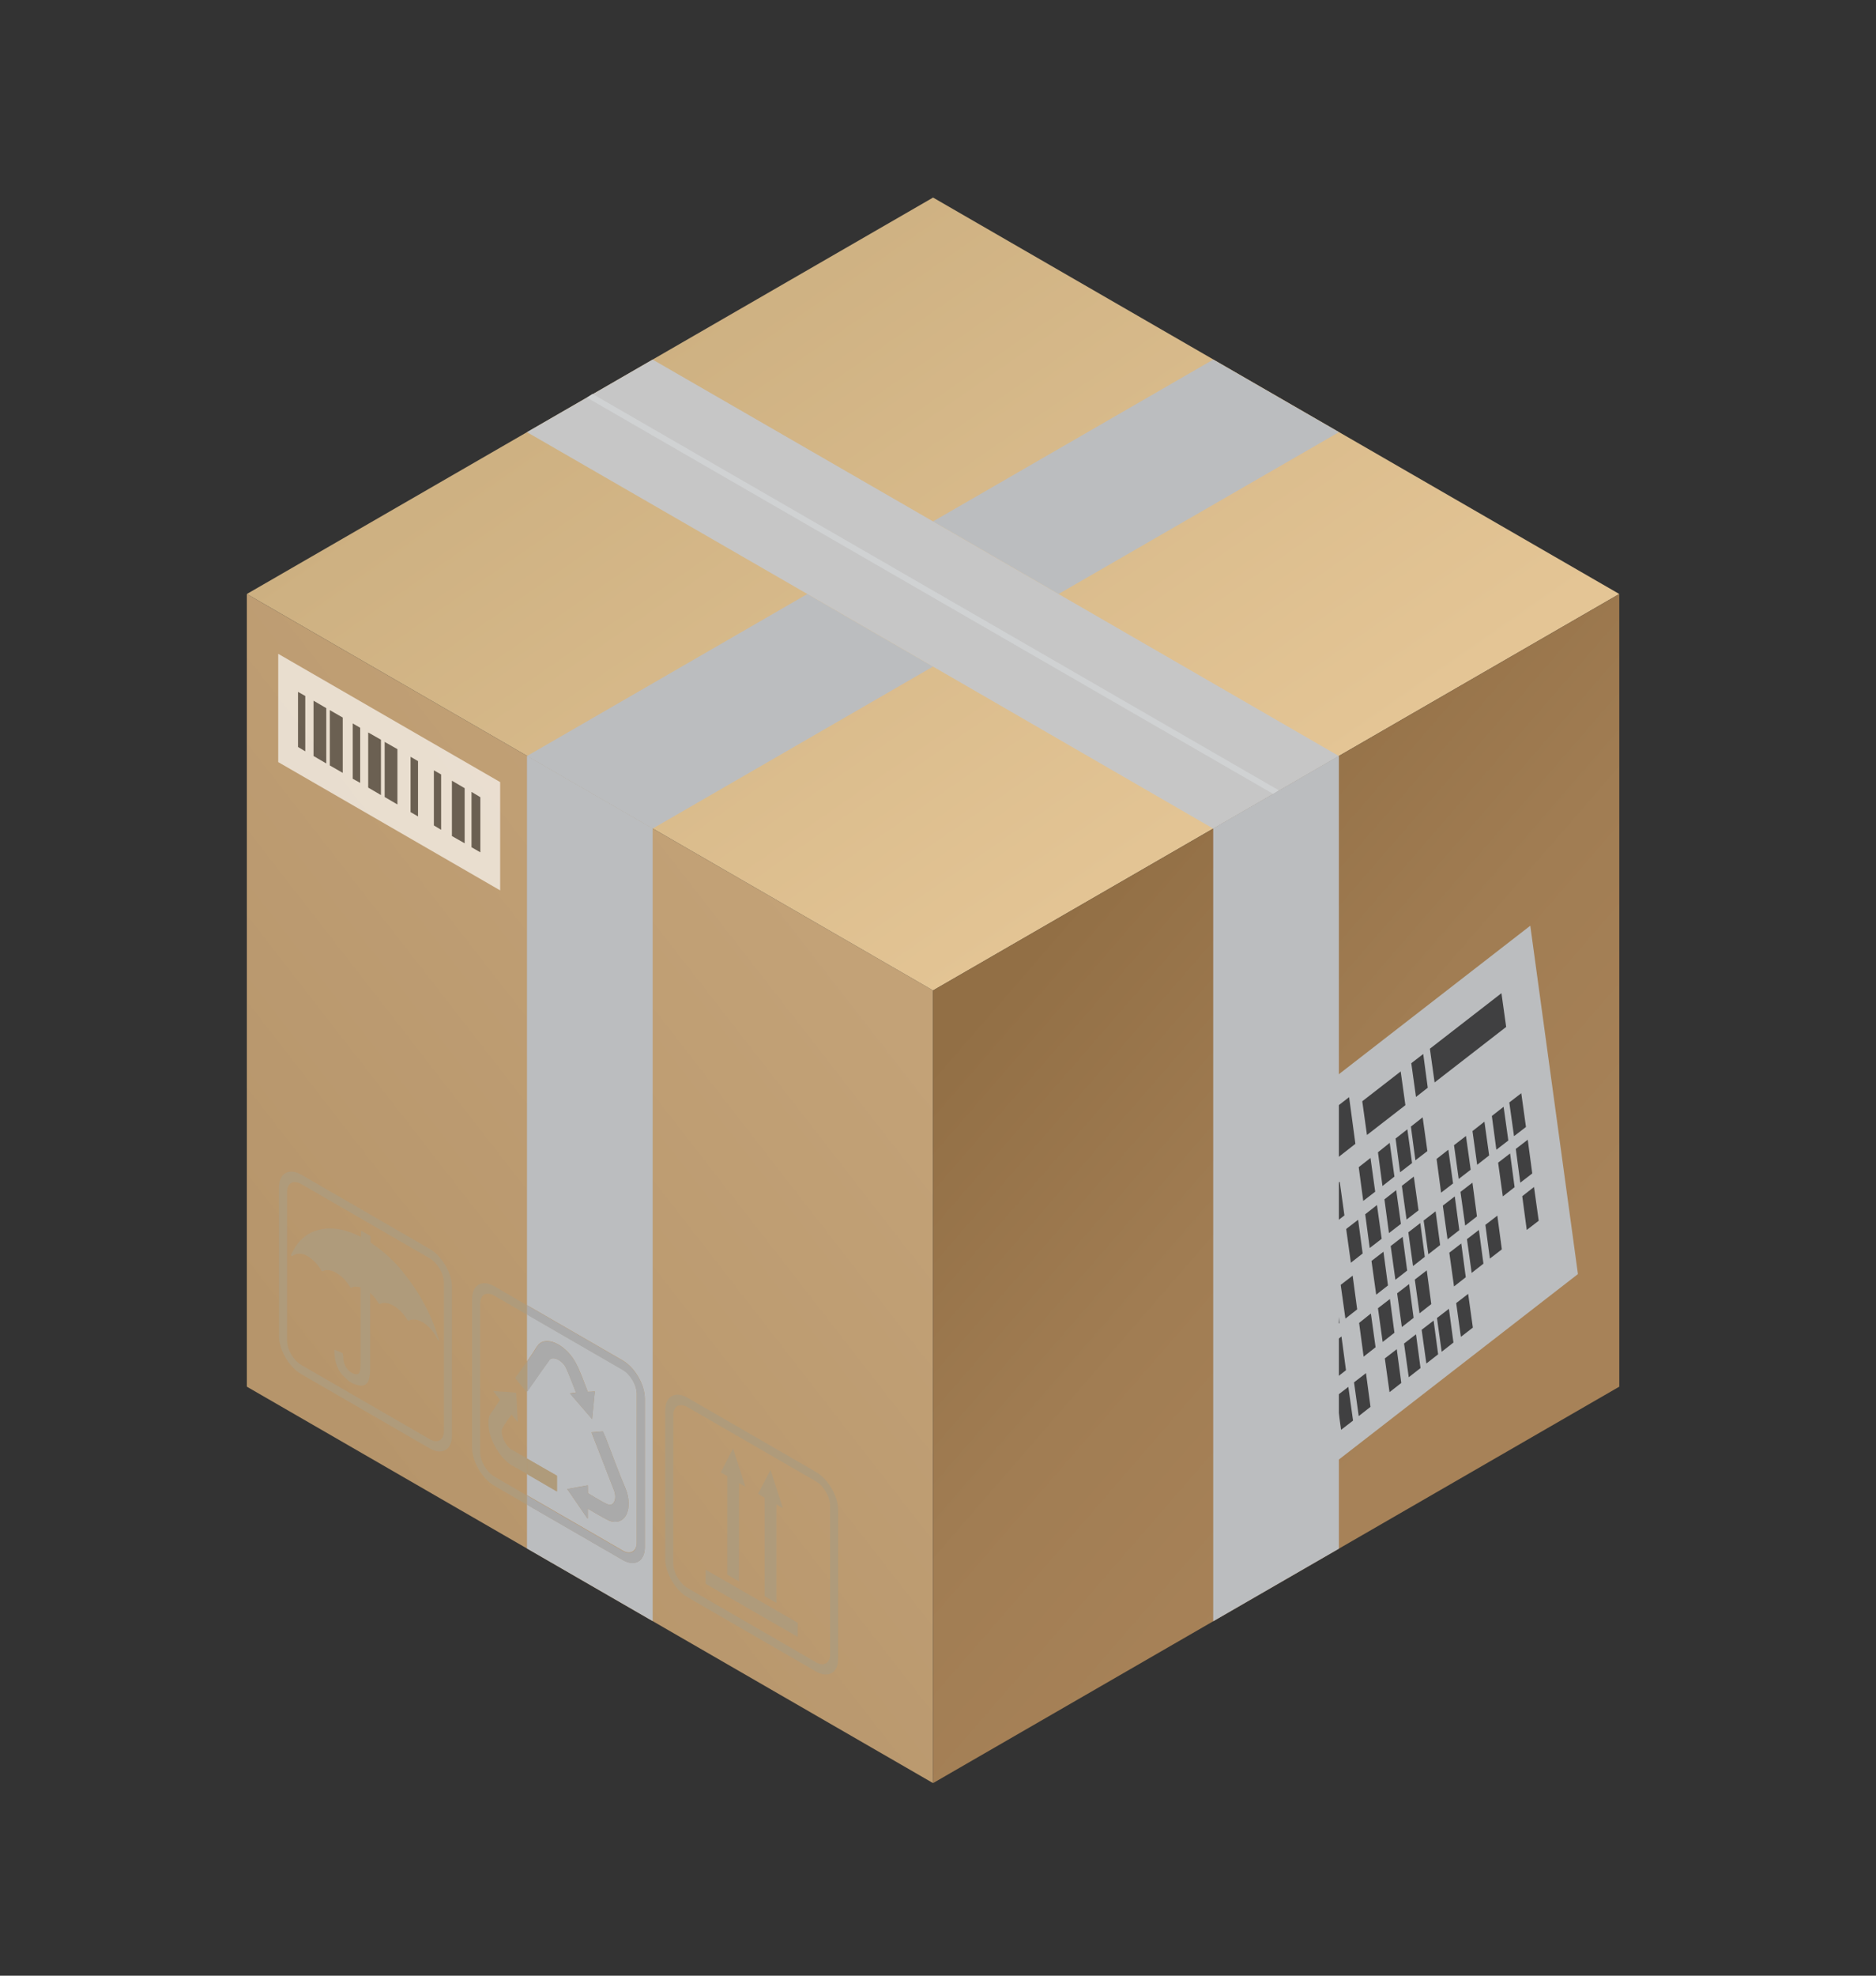 <svg width="190" height="200" viewBox="0 0 190 200" fill="none" xmlns="http://www.w3.org/2000/svg">
<rect x="0" y="0" width="190" height="200" fill="#333333" stroke="none"/>
<path d="M25 140.374L94.5 180.505V100.262L25 60.131V140.374Z" fill="url(#paint0_linear_8231_4017)"/>
<path d="M25 60.131L94.5 100.263L164 60.131L94.5 20L25 60.131Z" fill="url(#paint1_linear_8231_4017)"/>
<path d="M164 140.374L94.5 180.505V100.262L164 60.131V140.374Z" fill="url(#paint2_linear_8231_4017)"/>
<g opacity="0.66">
<path d="M50.656 79.173L28.178 66.186V77.148L50.656 90.134V79.173Z" fill="white"/>
<path d="M30.918 70.457L30.184 70.04V75.62L30.918 76.057V70.457Z" fill="#404041"/>
<path d="M33.045 71.686L31.754 70.932V76.531L33.045 77.286V71.686Z" fill="#404041"/>
<path d="M34.713 72.64L33.402 71.886V77.486L34.713 78.24V72.64Z" fill="#404041"/>
<path d="M36.479 73.672L35.725 73.235V78.835L36.479 79.252V73.672Z" fill="#404041"/>
<path d="M42.337 77.048L41.582 76.611V82.211L42.337 82.648V77.048Z" fill="#404041"/>
<path d="M44.678 78.399L43.943 77.982V83.562L44.678 83.999V78.399Z" fill="#404041"/>
<path d="M38.582 74.883L37.291 74.148V79.728L38.582 80.483V74.883Z" fill="#404041"/>
<path d="M40.25 75.837L38.959 75.103V80.682L40.25 81.437V75.837Z" fill="#404041"/>
<path d="M47.06 79.788L45.77 79.033V84.633L47.06 85.368V79.788Z" fill="#404041"/>
<path d="M48.649 80.702L47.756 80.166V85.766L48.649 86.282V80.702Z" fill="#404041"/>
</g>
<path d="M159.812 128.976L131.694 150.779L126.869 115.513L154.987 93.71L159.812 128.976Z" fill="#BBBDBF"/>
<path d="M132.39 119.584L130.464 121.073L129.828 116.347L131.734 114.878L132.39 119.584Z" fill="#404041"/>
<path d="M137.273 115.791L135.366 117.281L134.711 112.555L136.637 111.065L137.273 115.791Z" fill="#404041"/>
<path d="M142.337 111.878L138.445 114.897L137.969 111.481L141.861 108.463L142.337 111.878Z" fill="#404041"/>
<path d="M132.432 125.938L131.22 126.871L130.764 123.456L131.955 122.522L132.432 125.938Z" fill="#404041"/>
<path d="M134.375 124.429L133.164 125.362L132.707 121.947L133.898 121.014L134.375 124.429Z" fill="#404041"/>
<path d="M136.162 123.038L134.951 123.972L134.494 120.556L135.686 119.623L136.162 123.038Z" fill="#404041"/>
<path d="M139.279 120.636L138.068 121.569L137.611 118.154L138.803 117.221L139.279 120.636Z" fill="#404041"/>
<path d="M141.227 119.108L140.015 120.061L139.559 116.646L140.75 115.692L141.227 119.108Z" fill="#404041"/>
<path d="M143.012 117.737L141.8 118.67L141.344 115.255L142.535 114.321L143.012 117.737Z" fill="#404041"/>
<path d="M144.563 116.525L143.351 117.458L142.895 114.043L144.086 113.109L144.563 116.525Z" fill="#404041"/>
<path d="M133.082 130.723L131.871 131.656L131.414 128.241L132.606 127.308L133.082 130.723Z" fill="#404041"/>
<path d="M135.029 129.215L133.818 130.149L133.361 126.733L134.553 125.8L135.029 129.215Z" fill="#404041"/>
<path d="M138.008 126.892L136.816 127.825L136.34 124.41L137.551 123.477L138.008 126.892Z" fill="#404041"/>
<path d="M139.936 125.403L138.724 126.336L138.268 122.921L139.459 121.987L139.936 125.403Z" fill="#404041"/>
<path d="M141.883 123.894L140.672 124.827L140.215 121.412L141.406 120.479L141.883 123.894Z" fill="#404041"/>
<path d="M143.666 122.523L142.455 123.456L141.979 120.041L143.19 119.107L143.666 122.523Z" fill="#404041"/>
<path d="M147.164 119.802L145.953 120.735L145.496 117.32L146.687 116.387L147.164 119.802Z" fill="#404041"/>
<path d="M148.95 118.412L147.738 119.345L147.262 115.929L148.473 114.996L148.95 118.412Z" fill="#404041"/>
<path d="M150.819 116.963L149.607 117.916L149.131 114.501L150.342 113.548L150.819 116.963Z" fill="#404041"/>
<path d="M152.762 115.454L151.55 116.388L151.094 112.972L152.285 112.039L152.762 115.454Z" fill="#404041"/>
<path d="M154.549 114.083L153.338 115.017L152.861 111.601L154.073 110.668L154.549 114.083Z" fill="#404041"/>
<path d="M133.719 135.43L132.527 136.383L132.051 132.968L133.262 132.015L133.719 135.43Z" fill="#404041"/>
<path d="M135.666 133.921L134.475 134.855L133.998 131.439L135.209 130.506L135.666 133.921Z" fill="#404041"/>
<path d="M137.453 132.55L136.262 133.483L135.785 130.068L136.996 129.135L137.453 132.55Z" fill="#404041"/>
<path d="M140.572 130.128L139.381 131.062L138.904 127.646L140.116 126.713L140.572 130.128Z" fill="#404041"/>
<path d="M142.516 128.62L141.324 129.553L140.848 126.137L142.059 125.204L142.516 128.62Z" fill="#404041"/>
<path d="M144.303 127.229L143.111 128.162L142.635 124.747L143.846 123.813L144.303 127.229Z" fill="#404041"/>
<path d="M145.854 126.037L144.662 126.97L144.186 123.554L145.397 122.621L145.854 126.037Z" fill="#404041"/>
<path d="M147.797 124.528L146.606 125.461L146.129 122.046L147.34 121.112L147.797 124.528Z" fill="#404041"/>
<path d="M149.584 123.137L148.393 124.07L147.916 120.655L149.127 119.722L149.584 123.137Z" fill="#404041"/>
<path d="M153.397 120.18L152.205 121.113L151.729 117.698L152.94 116.765L153.397 120.18Z" fill="#404041"/>
<path d="M155.186 118.789L153.974 119.723L153.518 116.307L154.729 115.374L155.186 118.789Z" fill="#404041"/>
<path d="M135.068 145.318L133.877 146.251L133.4 142.836L134.612 141.902L135.068 145.318Z" fill="#404041"/>
<path d="M137.036 143.809L135.824 144.742L135.348 141.327L136.559 140.394L137.036 143.809Z" fill="#404041"/>
<path d="M138.803 142.418L137.611 143.352L137.135 139.936L138.346 139.003L138.803 142.418Z" fill="#404041"/>
<path d="M141.922 139.996L140.73 140.93L140.254 137.514L141.465 136.581L141.922 139.996Z" fill="#404041"/>
<path d="M143.869 138.488L142.678 139.421L142.201 136.006L143.412 135.072L143.869 138.488Z" fill="#404041"/>
<path d="M145.652 137.098L144.461 138.031L143.984 134.616L145.196 133.683L145.652 137.098Z" fill="#404041"/>
<path d="M147.203 135.907L146.012 136.84L145.535 133.424L146.746 132.491L147.203 135.907Z" fill="#404041"/>
<path d="M149.17 134.396L147.959 135.329L147.482 131.914L148.694 130.98L149.17 134.396Z" fill="#404041"/>
<path d="M134.375 140.216L133.184 141.15L132.707 137.734L133.918 136.801L134.375 140.216Z" fill="#404041"/>
<path d="M136.32 138.707L135.129 139.641L134.652 136.225L135.864 135.292L136.32 138.707Z" fill="#404041"/>
<path d="M139.318 136.382L138.107 137.335L137.65 133.92L138.842 132.967L139.318 136.382Z" fill="#404041"/>
<path d="M141.227 134.914L140.035 135.848L139.559 132.432L140.77 131.499L141.227 134.914Z" fill="#404041"/>
<path d="M143.17 133.404L141.979 134.337L141.502 130.922L142.713 129.988L143.17 133.404Z" fill="#404041"/>
<path d="M144.959 132.015L143.768 132.948L143.291 129.533L144.502 128.6L144.959 132.015Z" fill="#404041"/>
<path d="M148.453 129.294L147.262 130.228L146.785 126.812L147.996 125.879L148.453 129.294Z" fill="#404041"/>
<path d="M150.24 127.923L149.049 128.857L148.572 125.441L149.784 124.508L150.24 127.923Z" fill="#404041"/>
<path d="M152.105 126.475L150.894 127.408L150.438 123.993L151.649 123.06L152.105 126.475Z" fill="#404041"/>
<path d="M155.84 123.576L154.629 124.509L154.172 121.093L155.363 120.16L155.84 123.576Z" fill="#404041"/>
<path d="M144.602 110.112L143.41 111.045L142.934 107.63L144.145 106.696L144.602 110.112Z" fill="#404041"/>
<path d="M152.543 103.957L145.295 109.577L144.818 106.162L152.066 100.542L152.543 103.957Z" fill="#404041"/>
<g style="mix-blend-mode:multiply">
<path d="M53.373 76.533L66.102 83.88L94.497 67.478L81.769 60.131L53.373 76.533Z" fill="#BBBDBF"/>
</g>
<g style="mix-blend-mode:multiply">
<path d="M135.604 43.748L122.876 36.401L94.5 52.783L107.209 60.131L135.604 43.748Z" fill="#BBBDBF"/>
</g>
<g style="mix-blend-mode:multiply">
<path d="M107.206 60.131L94.497 52.783L66.102 36.401L53.373 43.748L81.769 60.131L94.497 67.478L122.873 83.88L135.601 76.533L107.206 60.131Z" fill="#C6C6C6"/>
</g>
<g style="mix-blend-mode:multiply">
<path d="M128.971 80.385L59.451 40.254L60.007 39.877L129.527 80.008L128.971 80.385Z" fill="#D0D2D3"/>
</g>
<g style="mix-blend-mode:multiply">
<path d="M135.601 156.776V76.514L122.873 83.861V164.123L135.601 156.776Z" fill="#BBBDBF"/>
</g>
<g style="mix-blend-mode:multiply">
<path d="M40.864 128.816C39.931 127.684 38.938 126.751 37.866 126.016C37.747 125.937 37.648 125.857 37.528 125.778C37.528 125.599 37.528 125.42 37.528 125.242C37.528 125.162 37.509 125.123 37.429 125.063C37.171 124.924 36.933 124.785 36.675 124.626C36.595 124.567 36.556 124.586 36.556 124.706C36.556 124.864 36.556 125.023 36.556 125.202C36.516 125.202 36.496 125.182 36.456 125.162C35.801 124.845 35.166 124.606 34.53 124.467C33.815 124.328 33.14 124.308 32.505 124.447C32.107 124.527 31.75 124.646 31.413 124.825C30.718 125.202 30.142 125.758 29.725 126.552C29.645 126.711 29.566 126.85 29.486 126.989V127.108C29.486 127.108 29.566 127.168 29.605 127.148C29.764 127.069 29.923 126.949 30.102 126.93C30.539 126.85 31.015 127.009 31.532 127.426C31.909 127.724 32.246 128.101 32.525 128.578C32.584 128.697 32.644 128.697 32.703 128.677C33.12 128.478 33.636 128.578 34.193 128.935C34.649 129.233 35.086 129.67 35.424 130.246C35.503 130.385 35.563 130.365 35.622 130.345C35.861 130.206 36.178 130.246 36.516 130.325C36.516 130.385 36.516 130.444 36.516 130.484C36.516 132.926 36.516 135.389 36.516 137.831C36.516 138.109 36.516 138.387 36.476 138.645C36.436 139.162 36.119 139.221 35.682 139.003C35.463 138.884 35.265 138.725 35.086 138.467C34.888 138.169 34.808 137.871 34.768 137.573C34.768 137.414 34.748 137.255 34.729 137.096C34.729 137.017 34.689 136.977 34.629 136.938C34.411 136.838 34.173 136.759 33.954 136.66C33.875 136.62 33.855 136.66 33.855 136.739C33.855 137.096 33.895 137.474 33.994 137.871C34.153 138.427 34.411 138.963 34.848 139.36C35.026 139.519 35.185 139.678 35.364 139.837C35.523 139.936 35.702 140.035 35.861 140.115C35.9 140.115 35.92 140.115 35.96 140.135C36.317 140.274 36.655 140.333 36.933 140.194C37.131 140.095 37.29 139.936 37.35 139.678C37.449 139.36 37.489 139.003 37.489 138.625C37.489 136.123 37.489 133.602 37.489 131.08V130.881C37.826 131.159 38.065 131.497 38.303 131.874C38.382 131.993 38.422 132.033 38.502 131.993C38.839 131.834 39.236 131.874 39.693 132.092C40.269 132.37 40.785 132.867 41.222 133.562C41.282 133.641 41.321 133.701 41.381 133.681C41.5 133.641 41.599 133.602 41.738 133.582C42.255 133.522 42.81 133.76 43.367 134.277C43.764 134.634 44.081 135.091 44.34 135.627C44.34 135.667 44.399 135.687 44.439 135.726C44.439 135.687 44.459 135.647 44.439 135.607C44.161 134.634 43.803 133.681 43.347 132.728C42.652 131.318 41.818 129.988 40.825 128.796L40.864 128.816Z" fill="#AF9B7B"/>
</g>
<g style="mix-blend-mode:multiply">
<path d="M43.528 126.434L30.502 118.909C29.27 118.194 28.258 118.77 28.258 120.199V135.231C28.258 136.661 29.27 138.388 30.502 139.103L43.528 146.629C44.759 147.344 45.772 146.768 45.772 145.338V130.307C45.772 128.877 44.759 127.149 43.528 126.434ZM44.958 144.882C44.958 145.795 44.322 146.153 43.528 145.696L30.502 138.17C29.727 137.713 29.072 136.621 29.072 135.708V120.676C29.072 119.762 29.707 119.405 30.502 119.862L43.528 127.388C44.302 127.844 44.958 128.936 44.958 129.85V144.882Z" fill="#AF9B7B"/>
</g>
<g style="mix-blend-mode:multiply">
<path d="M51.829 146.768C51.194 146.41 50.618 145.12 50.876 144.603C51.134 144.087 51.492 143.67 51.809 143.193C52.028 143.452 52.206 143.69 52.445 143.968C52.385 142.935 52.345 141.982 52.286 140.989C51.849 140.95 51.472 140.91 51.094 140.89C50.717 140.87 50.36 140.85 49.943 140.811C50.221 141.148 50.419 141.426 50.638 141.704C50.34 142.141 50.082 142.578 49.784 142.955C49.466 143.372 49.407 143.968 49.526 144.703C49.764 146.271 50.975 147.9 51.928 148.396C52.405 148.654 52.882 148.932 53.378 149.21V147.641C52.862 147.344 52.345 147.046 51.829 146.748V146.768Z" fill="#AF9B7B"/>
</g>
<g style="mix-blend-mode:multiply">
<path d="M52.382 139.202C52.382 139.202 52.263 139.381 52.184 139.5C52.581 139.996 52.938 140.453 53.335 140.93C53.335 140.93 53.355 140.91 53.375 140.89V137.832C53.038 138.289 52.7 138.745 52.382 139.222V139.202Z" fill="#AF9B7B"/>
</g>
<g style="mix-blend-mode:multiply">
<path d="M50.06 149.469C49.286 149.012 48.631 147.92 48.631 147.006V131.975C48.631 131.061 49.266 130.704 50.06 131.16L53.376 133.087V132.133L50.06 130.207C48.829 129.492 47.816 130.068 47.816 131.498V146.53C47.816 147.96 48.829 149.687 50.06 150.402L53.376 152.328V151.395L50.06 149.469Z" fill="#AF9B7B"/>
</g>
<g style="mix-blend-mode:multiply">
<path d="M77.443 161.583C77.84 161.821 78.237 162.04 78.634 162.258V152.29C78.853 152.429 79.071 152.548 79.289 152.667C78.872 151.357 78.456 150.086 78.038 148.795C77.621 149.609 77.204 150.403 76.768 151.217C77.006 151.356 77.204 151.476 77.443 151.615V161.583Z" fill="#AF9B7B"/>
</g>
<g style="mix-blend-mode:multiply">
<path d="M73.649 159.397C74.046 159.635 74.444 159.854 74.841 160.092V150.124C75.059 150.263 75.278 150.382 75.496 150.501C75.079 149.19 74.662 147.92 74.245 146.629C73.828 147.443 73.411 148.237 72.994 149.051C73.232 149.19 73.431 149.31 73.669 149.429V159.397H73.649Z" fill="#AF9B7B"/>
</g>
<g style="mix-blend-mode:multiply">
<path d="M71.467 160.331C74.584 162.138 77.702 163.925 80.8 165.712V164.283C77.682 162.476 74.584 160.689 71.467 158.901V160.331Z" fill="#AF9B7B"/>
</g>
<g style="mix-blend-mode:multiply">
<path d="M82.645 149.012L69.619 141.487C68.388 140.772 67.375 141.348 67.375 142.777V157.809C67.375 159.239 68.388 160.966 69.619 161.681L82.645 169.207C83.876 169.922 84.889 169.346 84.889 167.916V152.885C84.889 151.455 83.876 149.727 82.645 149.012ZM84.075 167.46C84.075 168.373 83.439 168.731 82.645 168.274L69.619 160.748C68.844 160.291 68.189 159.199 68.189 158.286V143.254C68.189 142.34 68.825 141.983 69.619 142.44L82.645 149.966C83.42 150.422 84.075 151.514 84.075 152.428V167.46Z" fill="#AF9B7B"/>
</g>
<g style="mix-blend-mode:multiply">
<path d="M53.373 132.114L63.063 137.713C64.294 138.428 65.307 140.156 65.307 141.586V156.617C65.307 158.047 64.294 158.623 63.063 157.908L53.373 152.308V156.756L66.102 164.104V83.861L53.373 76.514V132.114Z" fill="#BBBDBF"/>
</g>
<g style="mix-blend-mode:multiply">
<path d="M54.406 136.283C54.981 135.29 56.749 135.707 58 137.454C58.218 137.772 58.417 138.149 58.576 138.487C58.913 139.261 59.211 140.055 59.529 140.889C59.787 140.889 59.986 140.889 60.244 140.85C60.144 141.803 60.065 142.696 59.966 143.65C59.211 142.776 58.496 141.962 57.722 141.048C57.94 141.009 58.139 140.989 58.337 140.969C58 140.135 57.722 139.321 57.344 138.507C56.967 137.692 55.974 137.216 55.637 137.673C54.922 138.665 54.227 139.658 53.532 140.651C53.492 140.711 53.433 140.79 53.373 140.87V147.641C54.267 148.157 55.14 148.673 56.034 149.17C56.153 149.229 56.272 149.309 56.411 149.388V150.957C56.272 150.878 56.153 150.818 56.034 150.739C55.14 150.222 54.267 149.706 53.373 149.19V151.354L63.063 156.954C63.838 157.411 64.493 157.033 64.493 156.14V141.108C64.493 140.194 63.858 139.102 63.063 138.646L53.373 133.046V137.812C53.73 137.315 54.068 136.819 54.386 136.283H54.406ZM61.296 145.417C61.971 147.164 62.607 148.932 63.341 150.659C64.016 152.268 63.639 154.114 62.229 154.055C61.971 154.055 61.693 153.955 61.415 153.797C60.8 153.479 60.184 153.102 59.529 152.724V153.717C59.529 153.717 59.489 153.697 59.469 153.677C58.933 152.903 58.397 152.109 57.861 151.334C57.742 151.156 57.623 150.977 57.444 150.739C58.139 150.619 58.814 150.48 59.529 150.361C59.529 150.679 59.549 150.917 59.549 151.156C60.224 151.553 60.899 152.009 61.554 152.287C62.17 152.546 62.507 151.692 62.19 150.878C61.495 149.071 60.8 147.264 60.085 145.457C60.025 145.318 59.986 145.179 59.906 145C60.283 144.96 60.661 144.92 61.058 144.901C61.137 145.079 61.217 145.258 61.276 145.417H61.296Z" fill="#BBBDBF"/>
</g>
<g style="mix-blend-mode:multiply">
<path d="M60.086 145.458C60.781 147.265 61.496 149.072 62.191 150.879C62.509 151.693 62.191 152.547 61.556 152.289C60.901 152.011 60.225 151.554 59.55 151.157C59.55 150.919 59.55 150.661 59.53 150.363C58.816 150.502 58.14 150.621 57.445 150.74C57.604 150.979 57.743 151.157 57.862 151.336C58.398 152.11 58.935 152.905 59.471 153.679C59.491 153.679 59.511 153.699 59.53 153.719V152.726C60.186 153.103 60.801 153.481 61.417 153.798C61.695 153.937 61.993 154.037 62.231 154.056C63.641 154.116 64.018 152.249 63.343 150.661C62.608 148.933 61.973 147.166 61.298 145.419C61.238 145.26 61.159 145.081 61.079 144.902C60.682 144.942 60.305 144.982 59.928 145.002C59.987 145.18 60.047 145.319 60.106 145.458H60.086Z" fill="#AAAAAA"/>
</g>
<g style="mix-blend-mode:multiply">
<path d="M56.411 150.978V149.41C56.272 149.33 56.153 149.271 56.034 149.191C55.14 148.675 54.267 148.159 53.373 147.662V149.231C54.267 149.747 55.14 150.263 56.034 150.78C56.153 150.839 56.272 150.919 56.411 150.998V150.978Z" fill="#AF9B7B"/>
</g>
<g style="mix-blend-mode:multiply">
<path d="M55.64 137.693C55.978 137.237 56.971 137.693 57.348 138.527C57.706 139.342 58.003 140.156 58.341 140.99C58.123 141.01 57.944 141.049 57.725 141.069C58.5 141.963 59.215 142.797 59.969 143.67C60.069 142.717 60.148 141.824 60.247 140.871C59.989 140.871 59.771 140.89 59.532 140.91C59.215 140.096 58.917 139.302 58.579 138.507C58.42 138.15 58.222 137.773 58.003 137.475C56.772 135.747 55.005 135.31 54.409 136.303C54.091 136.839 53.734 137.336 53.397 137.832V140.89C53.397 140.89 53.516 140.751 53.555 140.672C54.25 139.679 54.945 138.666 55.66 137.693H55.64Z" fill="#AAAAAA"/>
</g>
<g style="mix-blend-mode:multiply">
<path d="M65.307 156.637V141.605C65.307 140.175 64.294 138.447 63.063 137.733L53.373 132.133V133.086L63.063 138.686C63.838 139.142 64.493 140.235 64.493 141.148V156.18C64.493 157.093 63.858 157.451 63.063 156.994L53.373 151.394V152.328L63.063 157.927C64.294 158.642 65.307 158.066 65.307 156.637Z" fill="#AAAAAA"/>
</g>
<defs>
<linearGradient id="paint0_linear_8231_4017" x1="32.486" y1="141.486" x2="87.371" y2="98.852" gradientUnits="userSpaceOnUse">
<stop stop-color="#B6956B"/>
<stop offset="1" stop-color="#C3A277"/>
</linearGradient>
<linearGradient id="paint1_linear_8231_4017" x1="71.644" y1="27.228" x2="115.807" y2="90.83" gradientUnits="userSpaceOnUse">
<stop stop-color="#CDB081"/>
<stop offset="1" stop-color="#E4C595"/>
</linearGradient>
<linearGradient id="paint2_linear_8231_4017" x1="155.62" y1="143.173" x2="103.098" y2="97.661" gradientUnits="userSpaceOnUse">
<stop offset="0.13" stop-color="#A78258"/>
<stop offset="0.51" stop-color="#A17D53"/>
<stop offset="1" stop-color="#926F45"/>
</linearGradient>
</defs>
</svg>
